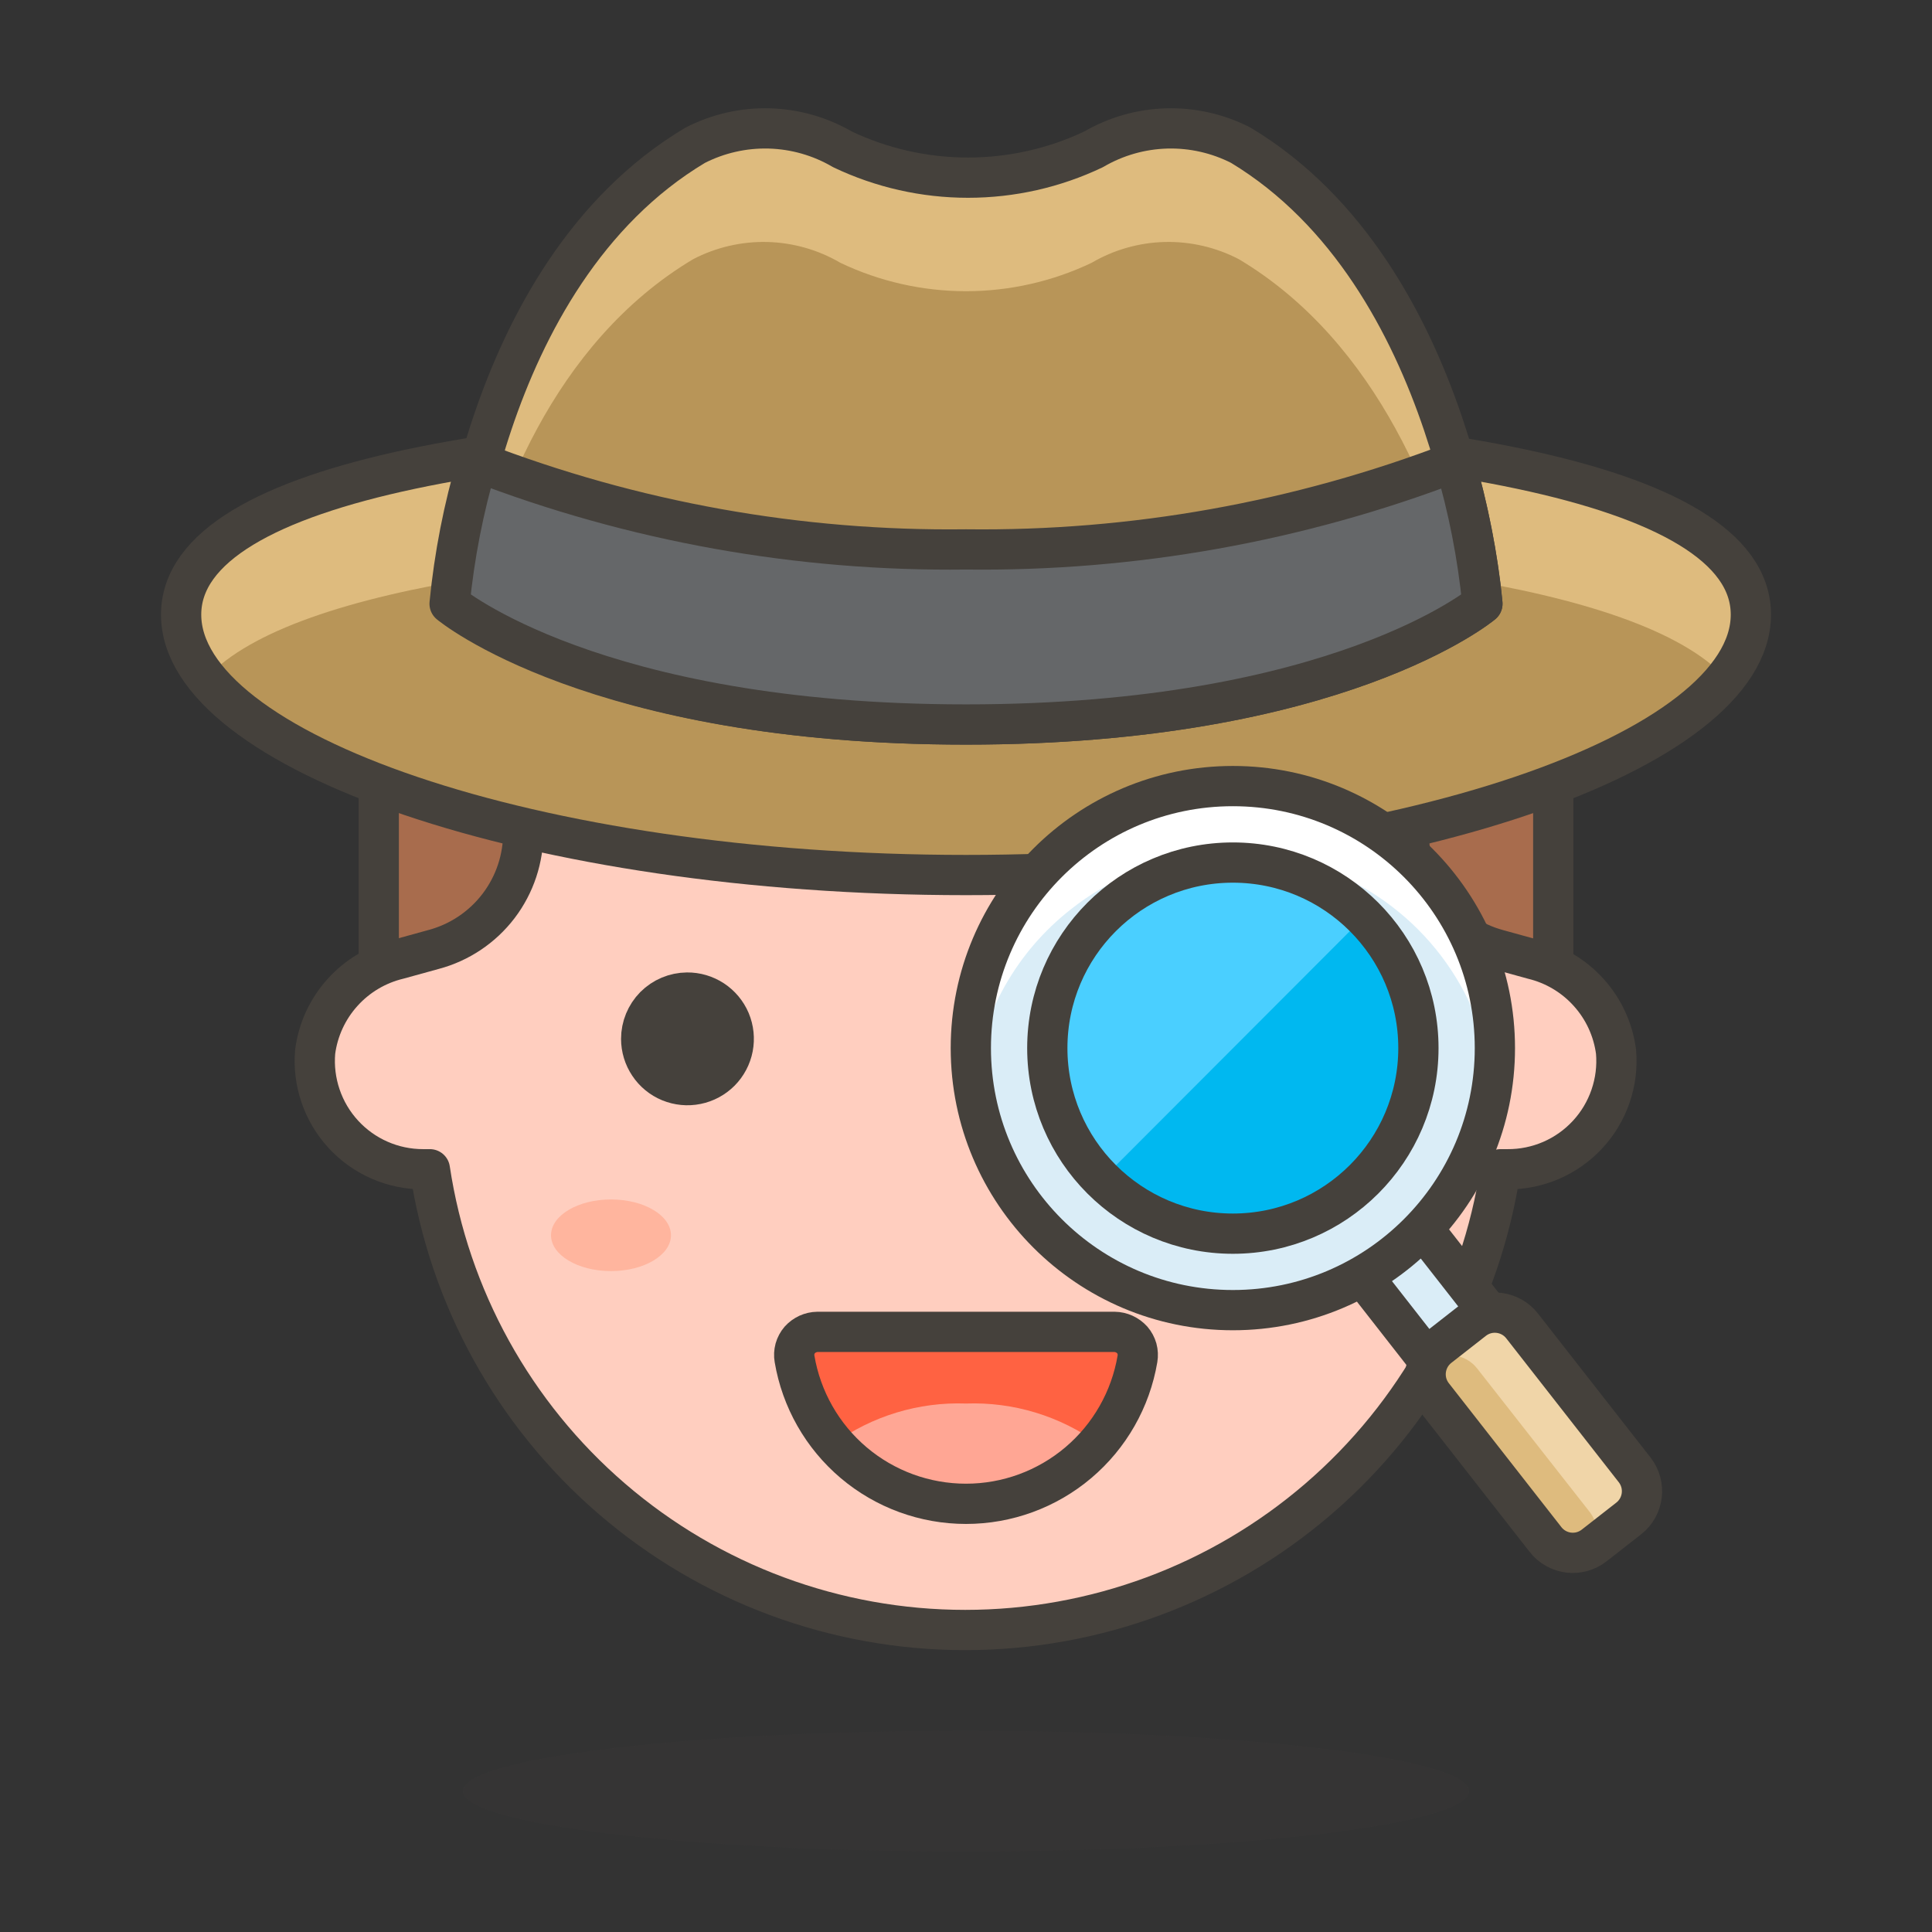 <svg width="48" height="48" viewBox="0 0 48 48" fill="none" xmlns="http://www.w3.org/2000/svg">
<rect x="0" y="0" width="48" height="48" fill="#333333" stroke="none"/>
<path opacity="0.15" d="M24 46C30.904 46 36.5 45.328 36.5 44.5C36.5 43.672 30.904 43 24 43C17.096 43 11.5 43.672 11.5 44.5C11.5 45.328 17.096 46 24 46Z" fill="#45413C"/>
<path d="M24 5C22.083 5 20.185 5.378 18.414 6.112C16.643 6.845 15.035 7.921 13.68 9.277C12.325 10.633 11.25 12.242 10.518 14.014C9.785 15.785 9.409 17.683 9.41 19.6V27.24H38.59V19.6C38.591 17.683 38.215 15.785 37.482 14.014C36.75 12.242 35.675 10.633 34.32 9.277C32.965 7.921 31.356 6.845 29.586 6.112C27.815 5.378 25.917 5 24 5Z" fill="#A86C4D" stroke="#45413C" stroke-linecap="round" stroke-linejoin="round"/>
<path d="M40.15 26.13C40.078 25.582 39.842 25.069 39.472 24.659C39.103 24.248 38.617 23.959 38.08 23.83L37.21 23.59C36.569 23.415 36.005 23.033 35.605 22.503C35.205 21.972 34.992 21.324 35 20.66V17.59C34.999 16.976 34.795 16.38 34.418 15.895C34.042 15.409 33.515 15.063 32.92 14.91C30.083 16.033 27.051 16.581 24 16.52C20.956 16.578 17.931 16.031 15.1 14.91C14.502 15.059 13.97 15.404 13.59 15.889C13.209 16.375 13.002 16.973 13 17.59V20.66C13.007 21.327 12.791 21.977 12.387 22.508C11.983 23.038 11.414 23.419 10.77 23.59L9.9 23.83C9.363 23.959 8.877 24.248 8.508 24.659C8.138 25.069 7.902 25.582 7.83 26.13C7.798 26.501 7.844 26.875 7.964 27.228C8.084 27.581 8.276 27.905 8.528 28.179C8.78 28.454 9.086 28.673 9.428 28.823C9.769 28.973 10.137 29.05 10.51 29.05H10.68C11.159 32.234 12.765 35.141 15.206 37.241C17.647 39.342 20.76 40.497 23.98 40.497C27.2 40.497 30.313 39.342 32.754 37.241C35.194 35.141 36.8 32.234 37.28 29.05H37.45C37.824 29.053 38.195 28.977 38.538 28.829C38.882 28.68 39.191 28.461 39.445 28.186C39.699 27.912 39.893 27.587 40.014 27.233C40.136 26.879 40.182 26.503 40.15 26.13Z" fill="#FFCEBF" stroke="#45413C" stroke-linecap="round" stroke-linejoin="round"/>
<path d="M15.93 25.81C15.93 26.038 15.998 26.261 16.125 26.45C16.251 26.64 16.431 26.787 16.642 26.874C16.853 26.96 17.085 26.983 17.308 26.937C17.531 26.892 17.736 26.782 17.897 26.62C18.057 26.458 18.166 26.252 18.209 26.028C18.252 25.805 18.228 25.573 18.14 25.363C18.051 25.153 17.902 24.974 17.712 24.849C17.521 24.724 17.298 24.658 17.07 24.66C16.767 24.663 16.477 24.785 16.263 25C16.05 25.216 15.93 25.507 15.93 25.81Z" fill="#45413C" stroke="#45413C" stroke-linecap="round" stroke-linejoin="round"/>
<path d="M32.07 25.81C32.07 26.038 32.002 26.261 31.875 26.45C31.749 26.64 31.569 26.787 31.358 26.874C31.147 26.96 30.915 26.983 30.692 26.937C30.469 26.892 30.264 26.782 30.103 26.62C29.943 26.458 29.834 26.252 29.791 26.028C29.748 25.805 29.772 25.573 29.86 25.363C29.949 25.153 30.098 24.974 30.288 24.849C30.479 24.724 30.702 24.658 30.93 24.66C31.233 24.663 31.523 24.785 31.737 25C31.95 25.216 32.07 25.507 32.07 25.81Z" fill="#45413C" stroke="#45413C" stroke-linecap="round" stroke-linejoin="round"/>
<path d="M20.31 33.09C20.227 33.091 20.145 33.11 20.069 33.144C19.994 33.179 19.926 33.228 19.87 33.29C19.815 33.354 19.775 33.429 19.752 33.51C19.73 33.592 19.725 33.677 19.74 33.76C19.91 34.767 20.43 35.681 21.21 36.341C21.99 37.001 22.979 37.362 24 37.362C25.021 37.362 26.009 37.001 26.789 36.341C27.569 35.681 28.09 34.767 28.26 33.76C28.274 33.677 28.27 33.592 28.248 33.51C28.225 33.429 28.185 33.354 28.13 33.29C28.074 33.228 28.006 33.179 27.93 33.144C27.855 33.11 27.773 33.091 27.69 33.09H20.31Z" fill="#FF6242"/>
<path d="M24 34.87C22.823 34.828 21.665 35.18 20.71 35.87C21.121 36.338 21.627 36.712 22.194 36.969C22.762 37.226 23.377 37.359 24 37.359C24.623 37.359 25.238 37.226 25.805 36.969C26.373 36.712 26.879 36.338 27.29 35.87C26.335 35.18 25.177 34.828 24 34.87Z" fill="#FFA694"/>
<path d="M20.31 33.09C20.227 33.091 20.145 33.11 20.069 33.144C19.994 33.179 19.926 33.228 19.87 33.29C19.815 33.354 19.775 33.429 19.752 33.51C19.73 33.592 19.725 33.677 19.74 33.76C19.91 34.767 20.43 35.681 21.21 36.341C21.99 37.001 22.979 37.362 24 37.362C25.021 37.362 26.009 37.001 26.789 36.341C27.569 35.681 28.09 34.767 28.26 33.76C28.274 33.677 28.27 33.592 28.248 33.51C28.225 33.429 28.185 33.354 28.13 33.29C28.074 33.228 28.006 33.179 27.93 33.144C27.855 33.11 27.773 33.091 27.69 33.09H20.31Z" stroke="#45413C" stroke-linecap="round" stroke-linejoin="round"/>
<path d="M15.18 31.58C16.003 31.58 16.67 31.181 16.67 30.69C16.67 30.198 16.003 29.8 15.18 29.8C14.357 29.8 13.69 30.198 13.69 30.69C13.69 31.181 14.357 31.58 15.18 31.58Z" fill="#FFB59E"/>
<path d="M32.82 31.58C33.643 31.58 34.31 31.181 34.31 30.69C34.31 30.198 33.643 29.8 32.82 29.8C31.997 29.8 31.33 30.198 31.33 30.69C31.33 31.181 31.997 31.58 32.82 31.58Z" fill="#FFB59E"/>
<path d="M43.5 15.27C43.5 18.66 34.77 21.74 24 21.74C13.23 21.74 4.5 18.66 4.5 15.27C4.5 11.88 13.23 10.58 24 10.58C34.77 10.58 43.5 11.88 43.5 15.27Z" fill="#B89558"/>
<path d="M24 13.58C33.08 13.58 40.69 14.51 42.86 16.83C43.243 16.397 43.468 15.847 43.5 15.27C43.5 11.88 34.77 10.58 24 10.58C13.23 10.58 4.5 11.88 4.5 15.27C4.532 15.847 4.757 16.397 5.14 16.83C7.31 14.51 14.92 13.58 24 13.58Z" fill="#DEBB7E"/>
<path d="M43.5 15.27C43.5 18.66 34.77 21.74 24 21.74C13.23 21.74 4.5 18.66 4.5 15.27C4.5 11.88 13.23 10.58 24 10.58C34.77 10.58 43.5 11.88 43.5 15.27Z" stroke="#45413C" stroke-linecap="round" stroke-linejoin="round"/>
<path d="M36.83 15C36.83 15 36.22 6.86 30.83 3.61C30.261 3.318 29.627 3.174 28.987 3.191C28.348 3.209 27.723 3.387 27.17 3.71C26.195 4.174 25.13 4.414 24.05 4.414C22.971 4.414 21.905 4.174 20.93 3.71C20.377 3.387 19.753 3.209 19.113 3.191C18.473 3.174 17.839 3.318 17.27 3.61C11.83 6.86 11.27 15 11.27 15C11.27 15 14.75 18 24 18C33.25 18 36.83 15 36.83 15Z" fill="#B89558"/>
<path d="M17.22 6.44C17.788 6.144 18.422 5.997 19.062 6.012C19.702 6.028 20.328 6.206 20.88 6.53C21.855 6.994 22.921 7.235 24 7.235C25.079 7.235 26.145 6.994 27.12 6.53C27.672 6.206 28.298 6.028 28.938 6.012C29.579 5.997 30.212 6.144 30.78 6.44C34.28 8.53 35.78 12.62 36.4 15.29C36.55 15.2 36.694 15.1 36.83 14.99C36.83 14.99 36.22 6.85 30.83 3.6C30.261 3.308 29.627 3.164 28.987 3.182C28.348 3.199 27.723 3.377 27.17 3.7C26.195 4.164 25.13 4.405 24.05 4.405C22.971 4.405 21.905 4.164 20.93 3.7C20.377 3.377 19.753 3.199 19.113 3.182C18.473 3.164 17.839 3.308 17.27 3.6C11.83 6.85 11.27 14.99 11.27 14.99C11.406 15.1 11.55 15.2 11.7 15.29C12.23 12.62 13.72 8.53 17.22 6.44Z" fill="#DEBB7E"/>
<path d="M36.83 15C36.83 15 36.22 6.86 30.83 3.61C30.261 3.318 29.627 3.174 28.987 3.191C28.348 3.209 27.723 3.387 27.17 3.71C26.195 4.174 25.13 4.414 24.05 4.414C22.971 4.414 21.905 4.174 20.93 3.71C20.377 3.387 19.753 3.209 19.113 3.191C18.473 3.174 17.839 3.318 17.27 3.61C11.83 6.86 11.27 15 11.27 15C11.27 15 14.75 18 24 18C33.25 18 36.83 15 36.83 15Z" stroke="#45413C" stroke-linecap="round" stroke-linejoin="round"/>
<path d="M24 13.65C19.851 13.702 15.731 12.963 11.86 11.47C11.518 12.622 11.287 13.804 11.17 15C11.17 15 14.75 18 24 18C33.25 18 36.83 15 36.83 15C36.712 13.808 36.481 12.629 36.14 11.48C32.267 12.964 28.147 13.701 24 13.65Z" fill="#656769" stroke="#45413C" stroke-linecap="round" stroke-linejoin="round"/>
<path d="M35.066 30.159L33.562 31.335L35.816 34.218L37.321 33.042L35.066 30.159Z" fill="#DAEDF7" stroke="#45413C" stroke-linecap="round" stroke-linejoin="round"/>
<path d="M36.608 32.795L35.75 33.466C35.376 33.759 35.309 34.299 35.602 34.673L38.399 38.25C38.692 38.624 39.232 38.69 39.606 38.397L40.465 37.726C40.839 37.433 40.905 36.893 40.612 36.518L37.816 32.942C37.523 32.568 36.982 32.502 36.608 32.795Z" fill="#DEBB7E"/>
<path d="M40.61 36.52L37.81 33C37.742 32.91 37.656 32.836 37.558 32.78C37.461 32.724 37.353 32.688 37.241 32.674C37.13 32.66 37.016 32.668 36.908 32.699C36.8 32.729 36.698 32.78 36.61 32.85L35.75 33.52C35.642 33.606 35.559 33.72 35.51 33.85C35.688 33.712 35.913 33.651 36.136 33.679C36.359 33.707 36.562 33.822 36.7 34L39.5 37.57C39.594 37.694 39.653 37.842 39.669 37.997C39.684 38.152 39.657 38.309 39.59 38.45L40.45 37.78C40.547 37.71 40.628 37.621 40.688 37.519C40.749 37.416 40.788 37.303 40.803 37.184C40.818 37.066 40.809 36.946 40.776 36.832C40.742 36.718 40.686 36.611 40.61 36.52Z" fill="#F0D5A8"/>
<path d="M36.608 32.795L35.75 33.466C35.376 33.759 35.309 34.299 35.602 34.673L38.399 38.25C38.692 38.624 39.232 38.69 39.606 38.397L40.465 37.726C40.839 37.433 40.905 36.893 40.612 36.518L37.816 32.942C37.523 32.568 36.982 32.502 36.608 32.795Z" stroke="#45413C" stroke-linecap="round" stroke-linejoin="round"/>
<path d="M30.63 32.55C34.225 32.55 37.14 29.635 37.14 26.04C37.14 22.444 34.225 19.53 30.63 19.53C27.035 19.53 24.12 22.444 24.12 26.04C24.12 29.635 27.035 32.55 30.63 32.55Z" fill="#DAEDF7"/>
<path d="M26.62 22.58C27.524 21.867 28.602 21.407 29.743 21.249C30.883 21.09 32.046 21.237 33.111 21.676C34.175 22.115 35.104 22.829 35.802 23.745C36.499 24.661 36.941 25.747 37.08 26.89C37.206 25.969 37.133 25.032 36.867 24.142C36.6 23.251 36.146 22.428 35.535 21.728C34.924 21.028 34.17 20.466 33.324 20.082C32.478 19.697 31.559 19.498 30.63 19.498C29.701 19.498 28.782 19.697 27.936 20.082C27.09 20.466 26.336 21.028 25.725 21.728C25.114 22.428 24.66 23.251 24.393 24.142C24.127 25.032 24.054 25.969 24.18 26.89C24.282 26.046 24.55 25.231 24.969 24.491C25.388 23.751 25.949 23.102 26.62 22.58Z" fill="white"/>
<path d="M30.63 32.55C34.225 32.55 37.14 29.635 37.14 26.04C37.14 22.444 34.225 19.53 30.63 19.53C27.035 19.53 24.12 22.444 24.12 26.04C24.12 29.635 27.035 32.55 30.63 32.55Z" stroke="#45413C" stroke-linecap="round" stroke-linejoin="round"/>
<path d="M30.63 30.65C33.176 30.65 35.24 28.586 35.24 26.04C35.24 23.494 33.176 21.43 30.63 21.43C28.084 21.43 26.02 23.494 26.02 26.04C26.02 28.586 28.084 30.65 30.63 30.65Z" fill="#00B8F0"/>
<path d="M27.37 29.31L33.89 22.78C33.059 21.951 31.944 21.471 30.771 21.436C29.599 21.401 28.457 21.814 27.579 22.592C26.7 23.37 26.151 24.453 26.044 25.621C25.936 26.79 26.278 27.955 27 28.88C27.115 29.03 27.239 29.174 27.37 29.31Z" fill="#4ACFFF"/>
<path d="M30.63 30.65C33.176 30.65 35.24 28.586 35.24 26.04C35.24 23.494 33.176 21.43 30.63 21.43C28.084 21.43 26.02 23.494 26.02 26.04C26.02 28.586 28.084 30.65 30.63 30.65Z" stroke="#45413C" stroke-linecap="round" stroke-linejoin="round"/>
</svg>
